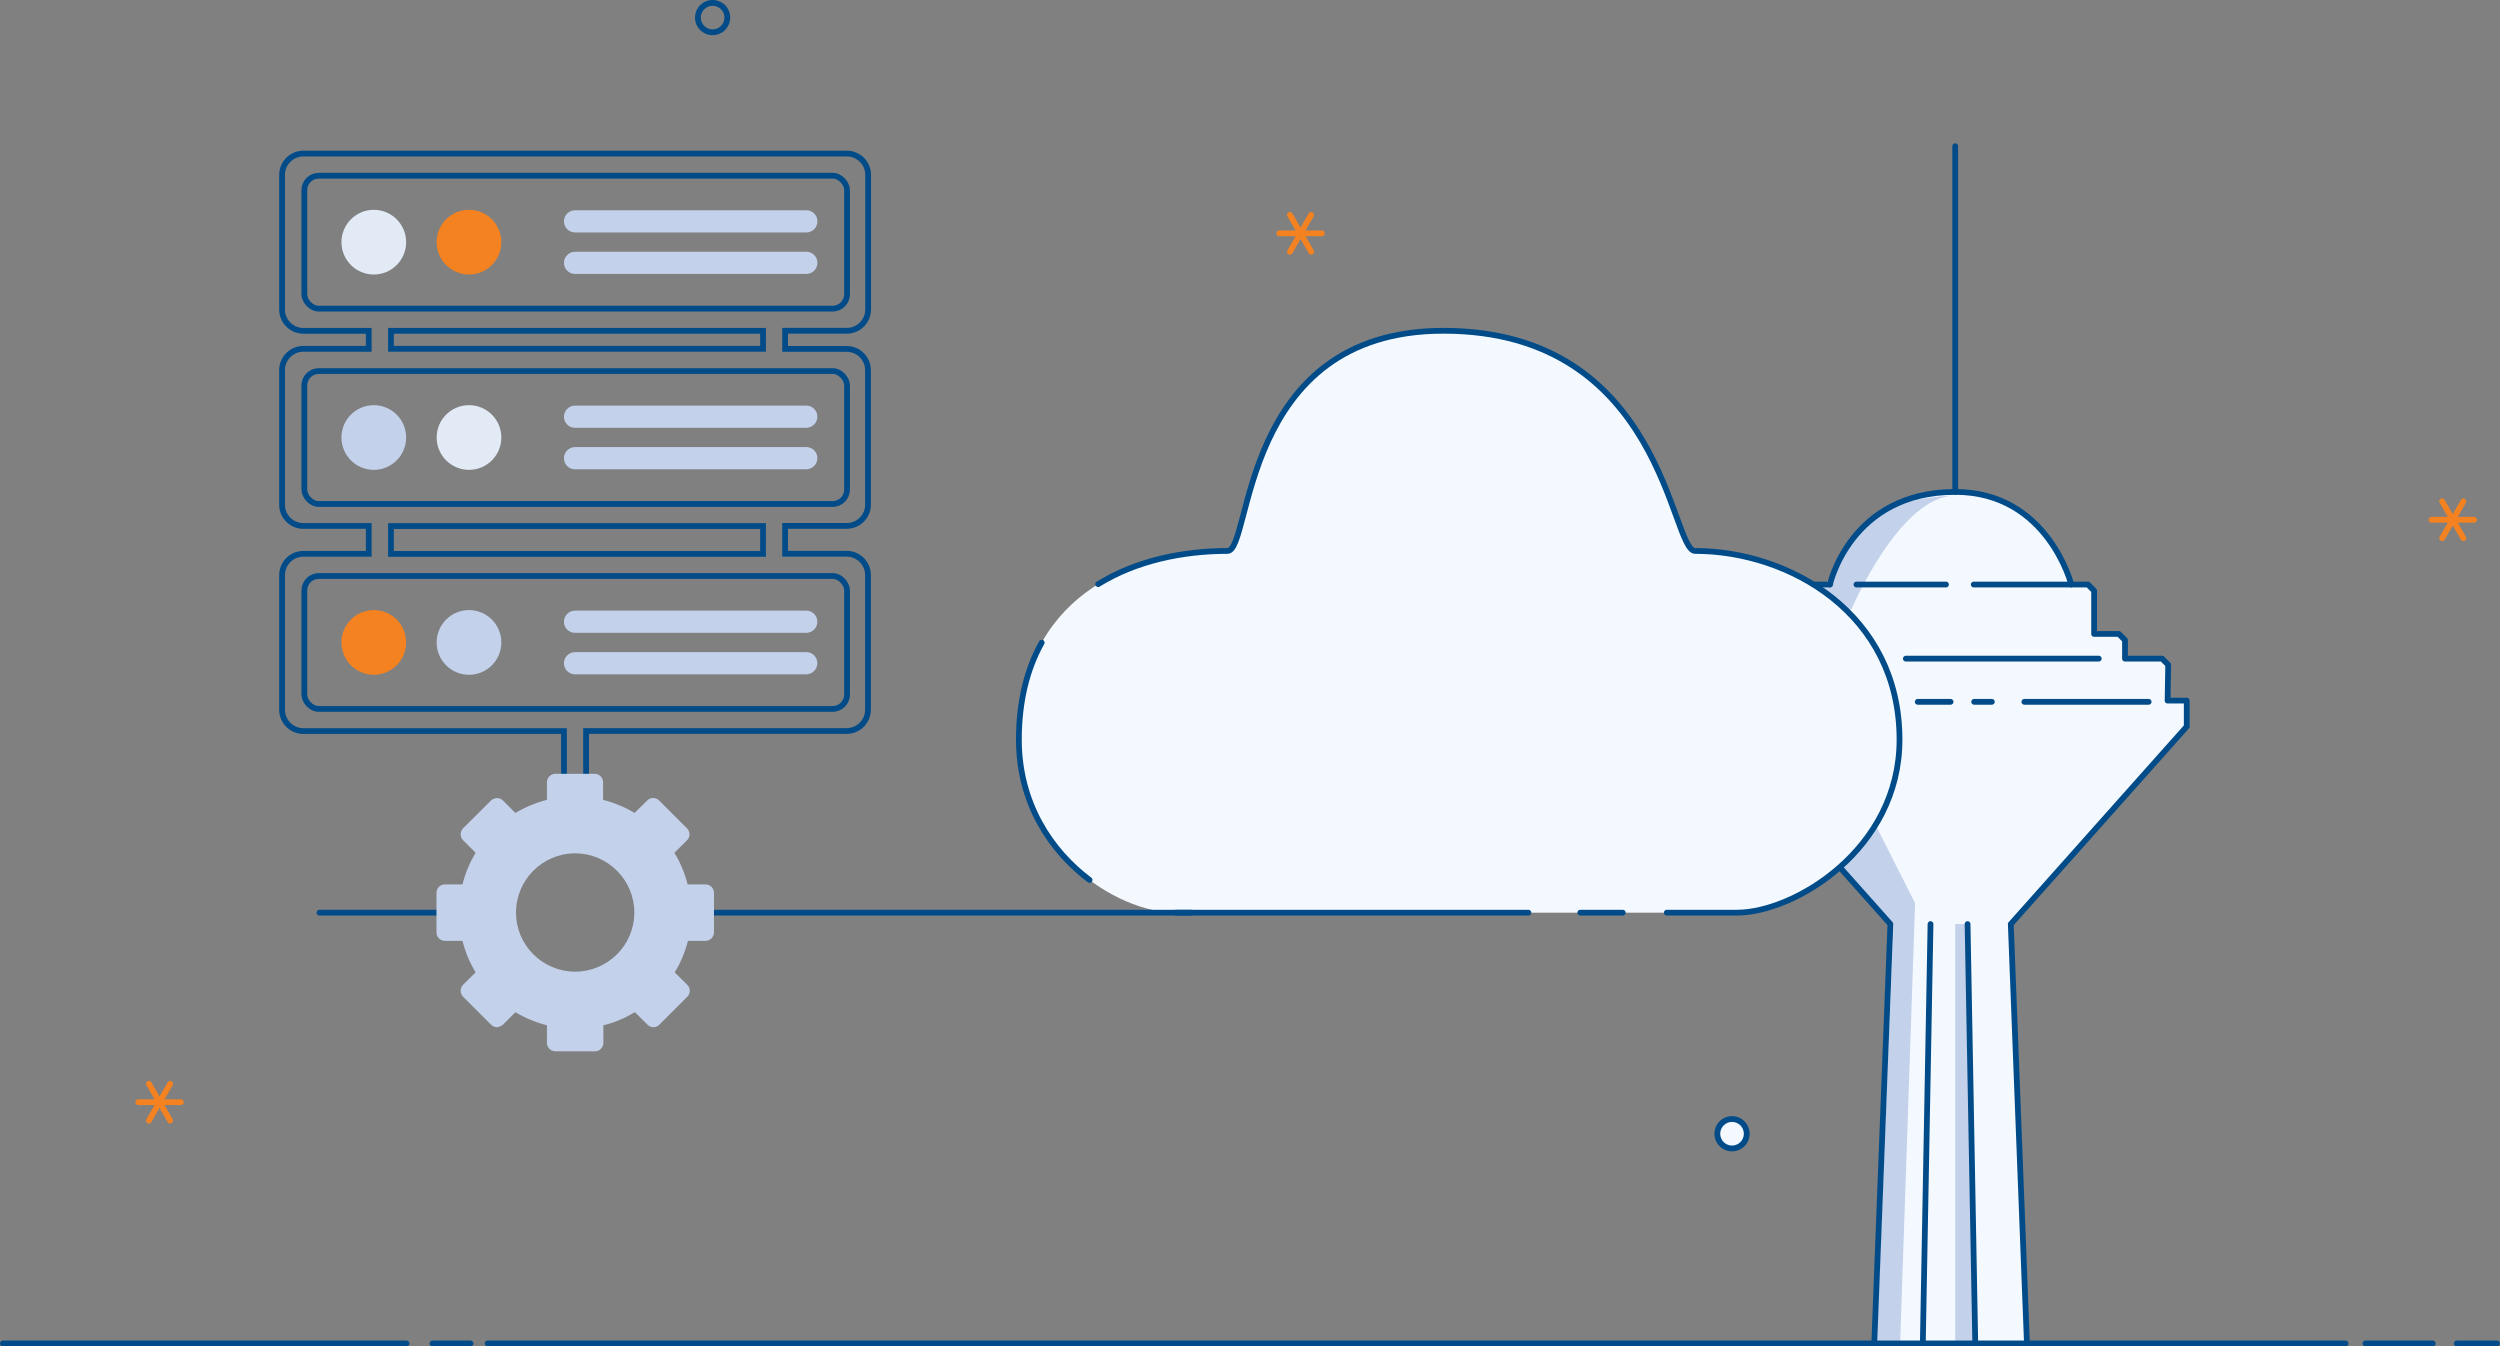<svg xmlns="http://www.w3.org/2000/svg" id="VirSrv" viewBox="0 0 867.06 466.94"><rect x="0" y="0" width="867.06" height="466.94" fill="#808080" stroke="none"/><g id="Milad"><g id="Colored"><path id="B-3" d="M702.98,465.94l-5.59-145.45,61.02-68.52v-8.99h-6.64l.21-12.42-2.14-2.14h-12.85v-6.42l-2.14-2.14h-8.56v-14.99l-2.14-2.14h-5.78s-8.14-32.12-40.25-32.12c-36.4,0-43.46,32.12-43.46,32.12h-5.78l-2.14,2.14v14.99h-8.56l-2.14,2.14v6.42h-12.85l-2.14,2.14,.21,12.42h-6.64v8.99l61.02,68.52-5.59,145.45h52.93Z" fill="#f4f9ff"></path></g><g id="Shadows"><path d="M659.01,465.94l5.19-152.73-35.33-69.8h-6.42v-14.99h13.7v-17.13h6s16.7-39.4,35.97-39.4c-34.26,.86-38.54,20.13-44.96,30.83-4.28,0-6.42,2.14-6.42,2.14v14.99h-6.42l-4.28,2.14v6.42h-14.99v14.99h-6.42v8.56l62.09,68.52-5.86,145.45h8.15Z" fill="#c3d1eb"></path><polygon points="685.07 465.94 682.4 320.49 678.12 320.49 678.12 465.94 685.07 465.94" fill="#c3d1eb"></polygon></g><g id="BodyLine"><polyline points="634.65 202.73 628.87 202.73 626.73 204.87 626.73 219.86 618.17 219.86 616.03 222 616.03 228.43 603.18 228.43 601.04 230.57 601.25 242.99 594.62 242.99 594.62 251.98 655.64 320.49 650.04 465.94" fill="none" stroke="#004b88" stroke-linecap="round" stroke-linejoin="round" stroke-width="2"></polyline><polyline points="702.99 465.94 697.39 320.49 758.41 251.98 758.41 242.99 751.77 242.99 751.99 230.57 749.85 228.43 737 228.43 737 222 734.86 219.86 726.29 219.86 726.29 204.87 724.15 202.73 718.37 202.73" fill="none" stroke="#004b88" stroke-linecap="round" stroke-linejoin="round" stroke-width="2"></polyline><line x1="669.55" y1="320.49" x2="666.9" y2="464.94" fill="none" stroke="#004b88" stroke-linecap="round" stroke-linejoin="round" stroke-width="2"></line><line x1="685.05" y1="464.94" x2="682.4" y2="320.49" fill="none" stroke="#004b88" stroke-linecap="round" stroke-linejoin="round" stroke-width="2"></line><path d="M684.54,202.73h33.83s-8.14-32.12-40.25-32.12c-36.4,0-43.46,32.12-43.46,32.12" fill="none" stroke="#004b88" stroke-linecap="round" stroke-linejoin="round" stroke-width="2"></path><line x1="674.91" y1="202.73" x2="643.86" y2="202.73" fill="none" stroke="#004b88" stroke-linecap="round" stroke-linejoin="round" stroke-width="2"></line><line x1="727.9" y1="228.43" x2="660.99" y2="228.43" fill="none" stroke="#004b88" stroke-linecap="round" stroke-linejoin="round" stroke-width="2"></line><line x1="650.28" y1="228.43" x2="616.03" y2="228.43" fill="none" stroke="#004b88" stroke-linecap="round" stroke-linejoin="round" stroke-width="2"></line><line x1="702.1" y1="243.41" x2="745.2" y2="243.41" fill="none" stroke="#004b88" stroke-linecap="round" stroke-linejoin="round" stroke-width="2"></line><line x1="690.82" y1="243.41" x2="684.69" y2="243.41" fill="none" stroke="#004b88" stroke-linecap="round" stroke-linejoin="round" stroke-width="2"></line><line x1="676.51" y1="243.41" x2="665.12" y2="243.41" fill="none" stroke="#004b88" stroke-linecap="round" stroke-linejoin="round" stroke-width="2"></line><line x1="654.42" y1="243.41" x2="609.6" y2="243.41" fill="none" stroke="#004b88" stroke-linecap="round" stroke-linejoin="round" stroke-width="2"></line></g><line id="Needle" x1="678.12" y1="170.62" x2="678.12" y2="50.71" fill="none" stroke="#004b88" stroke-linecap="round" stroke-linejoin="round" stroke-width="2"></line></g><g id="Ground"><line x1="169.11" y1="465.94" x2="813.51" y2="465.94" fill="none" stroke="#004b88" stroke-linecap="round" stroke-miterlimit="10" stroke-width="2"></line><line x1="150" y1="465.94" x2="163.2" y2="465.94" fill="none" stroke="#004b88" stroke-linecap="round" stroke-miterlimit="10" stroke-width="2"></line><line x1="1" y1="465.94" x2="141" y2="465.94" fill="none" stroke="#004b88" stroke-linecap="round" stroke-miterlimit="10" stroke-width="2"></line><line x1="820.4" y1="465.94" x2="843.73" y2="465.94" fill="none" stroke="#004b88" stroke-linecap="round" stroke-miterlimit="10" stroke-width="2"></line><line x1="852.06" y1="465.94" x2="866.06" y2="465.94" fill="none" stroke="#004b88" stroke-linecap="round" stroke-miterlimit="10" stroke-width="2"></line></g><g id="Star"><line x1="443.68" y1="80.92" x2="458.44" y2="80.92" fill="none" stroke="#f58220" stroke-linecap="round" stroke-miterlimit="10" stroke-width="2"></line><line x1="447.37" y1="87.31" x2="454.75" y2="74.53" fill="none" stroke="#f58220" stroke-linecap="round" stroke-miterlimit="10" stroke-width="2"></line><line x1="454.75" y1="87.31" x2="447.37" y2="74.53" fill="none" stroke="#f58220" stroke-linecap="round" stroke-miterlimit="10" stroke-width="2"></line></g><g id="Ellipse"><path d="M600.71,398.3c-2.81,0-5.09-2.29-5.09-5.1s2.29-5.1,5.09-5.1,5.1,2.29,5.1,5.1-2.29,5.1-5.1,5.1Z" fill="#f4f9ff"></path><path d="M600.71,389.11c2.26,0,4.1,1.84,4.1,4.1s-1.84,4.1-4.1,4.1-4.1-1.84-4.1-4.1,1.84-4.1,4.1-4.1m0-2c-3.37,0-6.1,2.73-6.1,6.1s2.73,6.1,6.1,6.1,6.1-2.73,6.1-6.1-2.73-6.1-6.1-6.1h0Z" fill="#004b88"></path></g><g id="Star-2"><line x1="843.3" y1="180.27" x2="858.06" y2="180.27" fill="none" stroke="#f58220" stroke-linecap="round" stroke-miterlimit="10" stroke-width="2"></line><line x1="846.99" y1="186.67" x2="854.37" y2="173.88" fill="none" stroke="#f58220" stroke-linecap="round" stroke-miterlimit="10" stroke-width="2"></line><line x1="854.37" y1="186.67" x2="846.99" y2="173.88" fill="none" stroke="#f58220" stroke-linecap="round" stroke-miterlimit="10" stroke-width="2"></line></g><g id="Ellipse-2"><path d="M247.15,2c2.26,0,4.1,1.84,4.1,4.1s-1.84,4.1-4.1,4.1-4.1-1.84-4.1-4.1,1.84-4.1,4.1-4.1m0-2c-3.37,0-6.1,2.73-6.1,6.1s2.73,6.1,6.1,6.1,6.1-2.73,6.1-6.1-2.73-6.1-6.1-6.1h0Z" fill="#004b88"></path></g><g id="Star-3"><line x1="47.95" y1="382.27" x2="62.72" y2="382.27" fill="none" stroke="#f58220" stroke-linecap="round" stroke-miterlimit="10" stroke-width="2"></line><line x1="51.64" y1="388.66" x2="59.03" y2="375.88" fill="none" stroke="#f58220" stroke-linecap="round" stroke-miterlimit="10" stroke-width="2"></line><line x1="59.02" y1="388.66" x2="51.64" y2="375.88" fill="none" stroke="#f58220" stroke-linecap="round" stroke-miterlimit="10" stroke-width="2"></line></g><g id="Cloud3"><path d="M587.89,191.09c-8.5,0-10.91-76.36-87.27-76.36-70.9,0-66.34,76.36-74.9,76.36-34.18,0-72.36,16.36-72.36,65.45,0,38.18,33.36,60,54.54,60h194.53c19.69,0,56.36-21.82,56.36-60,0-43.63-38.18-65.45-70.9-65.45Z" fill="#f4f9ff"></path><path d="M578.08,316.53h24.36c19.69,0,56.36-21.82,56.36-60,0-43.63-38.18-65.45-70.9-65.45-8.5,0-10.91-76.36-87.27-76.36-70.9,0-66.34,76.36-74.9,76.36-15.43,0-31.68,3.34-44.86,11.51" fill="none" stroke="#004b88" stroke-linecap="round" stroke-linejoin="round" stroke-width="2"></path><path d="M548.08,316.53h14.73" fill="none" stroke="#004b88" stroke-linecap="round" stroke-linejoin="round" stroke-width="2"></path><path d="M407.91,316.53h122.17" fill="none" stroke="#004b88" stroke-linecap="round" stroke-linejoin="round" stroke-width="2"></path><path d="M361.29,222.88c-4.98,8.93-7.92,20.04-7.92,33.66,0,22.01,11.08,38.57,24.53,48.66" fill="none" stroke="#004b88" stroke-linecap="round" stroke-linejoin="round" stroke-width="2"></path></g><g><path d="M110.8,316.53h55.47" fill="none" stroke="#004b88" stroke-linecap="round" stroke-linejoin="round" stroke-width="2"></path><path d="M234.33,316.53h178.97" fill="none" stroke="#004b88" stroke-linecap="round" stroke-linejoin="round" stroke-width="2"></path><path d="M203.27,269.39v-15.86h90.4c4.05,0,7.37-3.32,7.37-7.37v-46.74c0-4.05-3.32-7.37-7.37-7.37h-21.37v-9.66h21.37c4.05,0,7.37-3.27,7.37-7.32v-46.69c0-4.05-3.32-7.37-7.37-7.37h-21.37v-6.29h21.42c4.05,0,7.37-3.32,7.37-7.37V60.63c0-4.05-3.32-7.37-7.37-7.37H105.2c-4.05,0-7.37,3.32-7.37,7.37v46.74c0,4.05,3.32,7.37,7.37,7.37h22.69v6.24h-22.69c-4.05,0-7.37,3.32-7.37,7.37v46.74c0,4.05,3.32,7.32,7.37,7.32h22.69v9.66h-22.69c-4.05,0-7.37,3.32-7.37,7.37v46.74c0,4.05,3.32,7.37,7.37,7.37h90.4v15.86h7.66Z" fill="none" stroke="#004b88" stroke-miterlimit="10" stroke-width="2"></path><path d="M244.69,306.74h-6.2c-.98-3.9-2.49-7.51-4.59-10.98l4.39-4.34c1.12-1.12,1.12-2.98,0-4.1l-9.71-9.71c-1.14-1.12-2.96-1.12-4.1,0l-4.39,4.34c-3.42-2.05-7.07-3.56-10.93-4.54v-6.1c0-1.6-1.28-2.9-2.88-2.93h-13.66c-1.61,0-2.93,1.32-2.93,2.93v6.1c-3.85,.98-7.51,2.49-10.93,4.54l-4.34-4.34c-.55-.53-1.28-.83-2.05-.83-.63,0-1.61,.39-2.05,.83l-9.76,9.71c-1.07,1.12-1.07,2.98,.05,4.1l4.34,4.34c-2.05,3.46-3.61,7.07-4.54,10.98h-6.15c-1.56,0-2.88,1.27-2.88,2.88v13.76c0,1.61,1.32,2.93,2.88,2.93h6.15c.93,3.85,2.49,7.51,4.54,10.93l-4.39,4.34c-1.07,1.17-1.07,2.98,.05,4.1l9.71,9.71c.54,.54,1.27,.88,2.05,.88,.78-.15,1.56-.39,2.05-.88l4.34-4.34c3.42,2.05,7.07,3.56,10.93,4.54v6.15c0,1.56,1.32,2.88,2.93,2.88h13.76c1.56,0,2.88-1.32,2.88-2.88v-6.15c3.9-.93,7.51-2.49,10.93-4.54l4.39,4.34c1.12,1.17,2.98,1.17,4.1,0l9.71-9.71c1.12-1.12,1.12-2.98,0-4.1l-4.39-4.34c2.1-3.42,3.61-7.07,4.59-10.93h6.1c1.61,0,2.93-1.32,2.93-2.93v-13.76c0-1.61-1.32-2.88-2.93-2.88Zm-45.23,30.25c-11.32,0-20.49-9.17-20.49-20.49s9.17-20.54,20.49-20.54,20.54,9.22,20.54,20.54-9.22,20.49-20.54,20.49Z" fill="#c3d1eb"></path><rect x="105.55" y="199.77" width="188.23" height="46.1" rx="5" ry="5" fill="none" stroke="#004b88" stroke-miterlimit="10" stroke-width="2"></rect><rect x="105.55" y="128.69" width="188.23" height="46.1" rx="5" ry="5" fill="none" stroke="#004b88" stroke-miterlimit="10" stroke-width="2"></rect><rect x="105.55" y="60.94" width="188.23" height="46.1" rx="5" ry="5" fill="none" stroke="#004b88" stroke-miterlimit="10" stroke-width="2"></rect><rect x="135.6" y="182.45" width="129.04" height="9.66" fill="none" stroke="#004b88" stroke-miterlimit="10" stroke-width="2"></rect><rect x="135.6" y="114.73" width="129.04" height="6.24" fill="none" stroke="#004b88" stroke-miterlimit="10" stroke-width="2"></rect><g><circle cx="129.64" cy="83.99" r="11.22" fill="#e1eaf5"></circle><circle cx="162.66" cy="83.99" r="11.22" fill="#f58220"></circle><path d="M279.68,72.92h-80.24c-2.1,0-3.85,1.71-3.85,3.85s1.71,3.85,3.85,3.85h80.19c2.13,.01,3.86-1.7,3.88-3.83s-1.7-3.86-3.83-3.88Zm0,14.39h-80.24c-2.1,0-3.85,1.71-3.85,3.85s1.71,3.85,3.85,3.85h80.19c2.13,.01,3.86-1.7,3.88-3.83s-1.7-3.86-3.83-3.88Z" fill="#c3d1eb"></path><circle cx="129.64" cy="151.74" r="11.22" fill="#c3d1eb"></circle><circle cx="162.66" cy="151.74" r="11.22" fill="#e1eaf5"></circle><path d="M279.68,140.67h-80.24c-2.1,0-3.85,1.71-3.85,3.85s1.71,3.85,3.85,3.85h80.19c2.1,0,3.85-1.71,3.85-3.85s-1.71-3.85-3.8-3.85h0Zm0,14.39h-80.24c-2.1,0-3.85,1.71-3.85,3.85s1.71,3.85,3.85,3.85h80.19c2.1,0,3.85-1.71,3.85-3.85s-1.71-3.85-3.8-3.85h0Z" fill="#c3d1eb"></path><circle cx="129.64" cy="222.81" r="11.22" fill="#f58220"></circle><circle cx="162.66" cy="222.81" r="11.22" fill="#c3d1eb"></circle><path d="M279.68,211.78h-80.24c-2.1,0-3.85,1.71-3.85,3.85s1.71,3.85,3.85,3.85h80.19c2.1,0,3.85-1.71,3.85-3.85s-1.71-3.85-3.8-3.85h0Zm0,14.39h-80.24c-2.1,0-3.85,1.71-3.85,3.85s1.71,3.85,3.85,3.85h80.19c2.1,0,3.85-1.71,3.85-3.85s-1.71-3.85-3.8-3.85h0Z" fill="#c3d1eb"></path></g></g></svg>